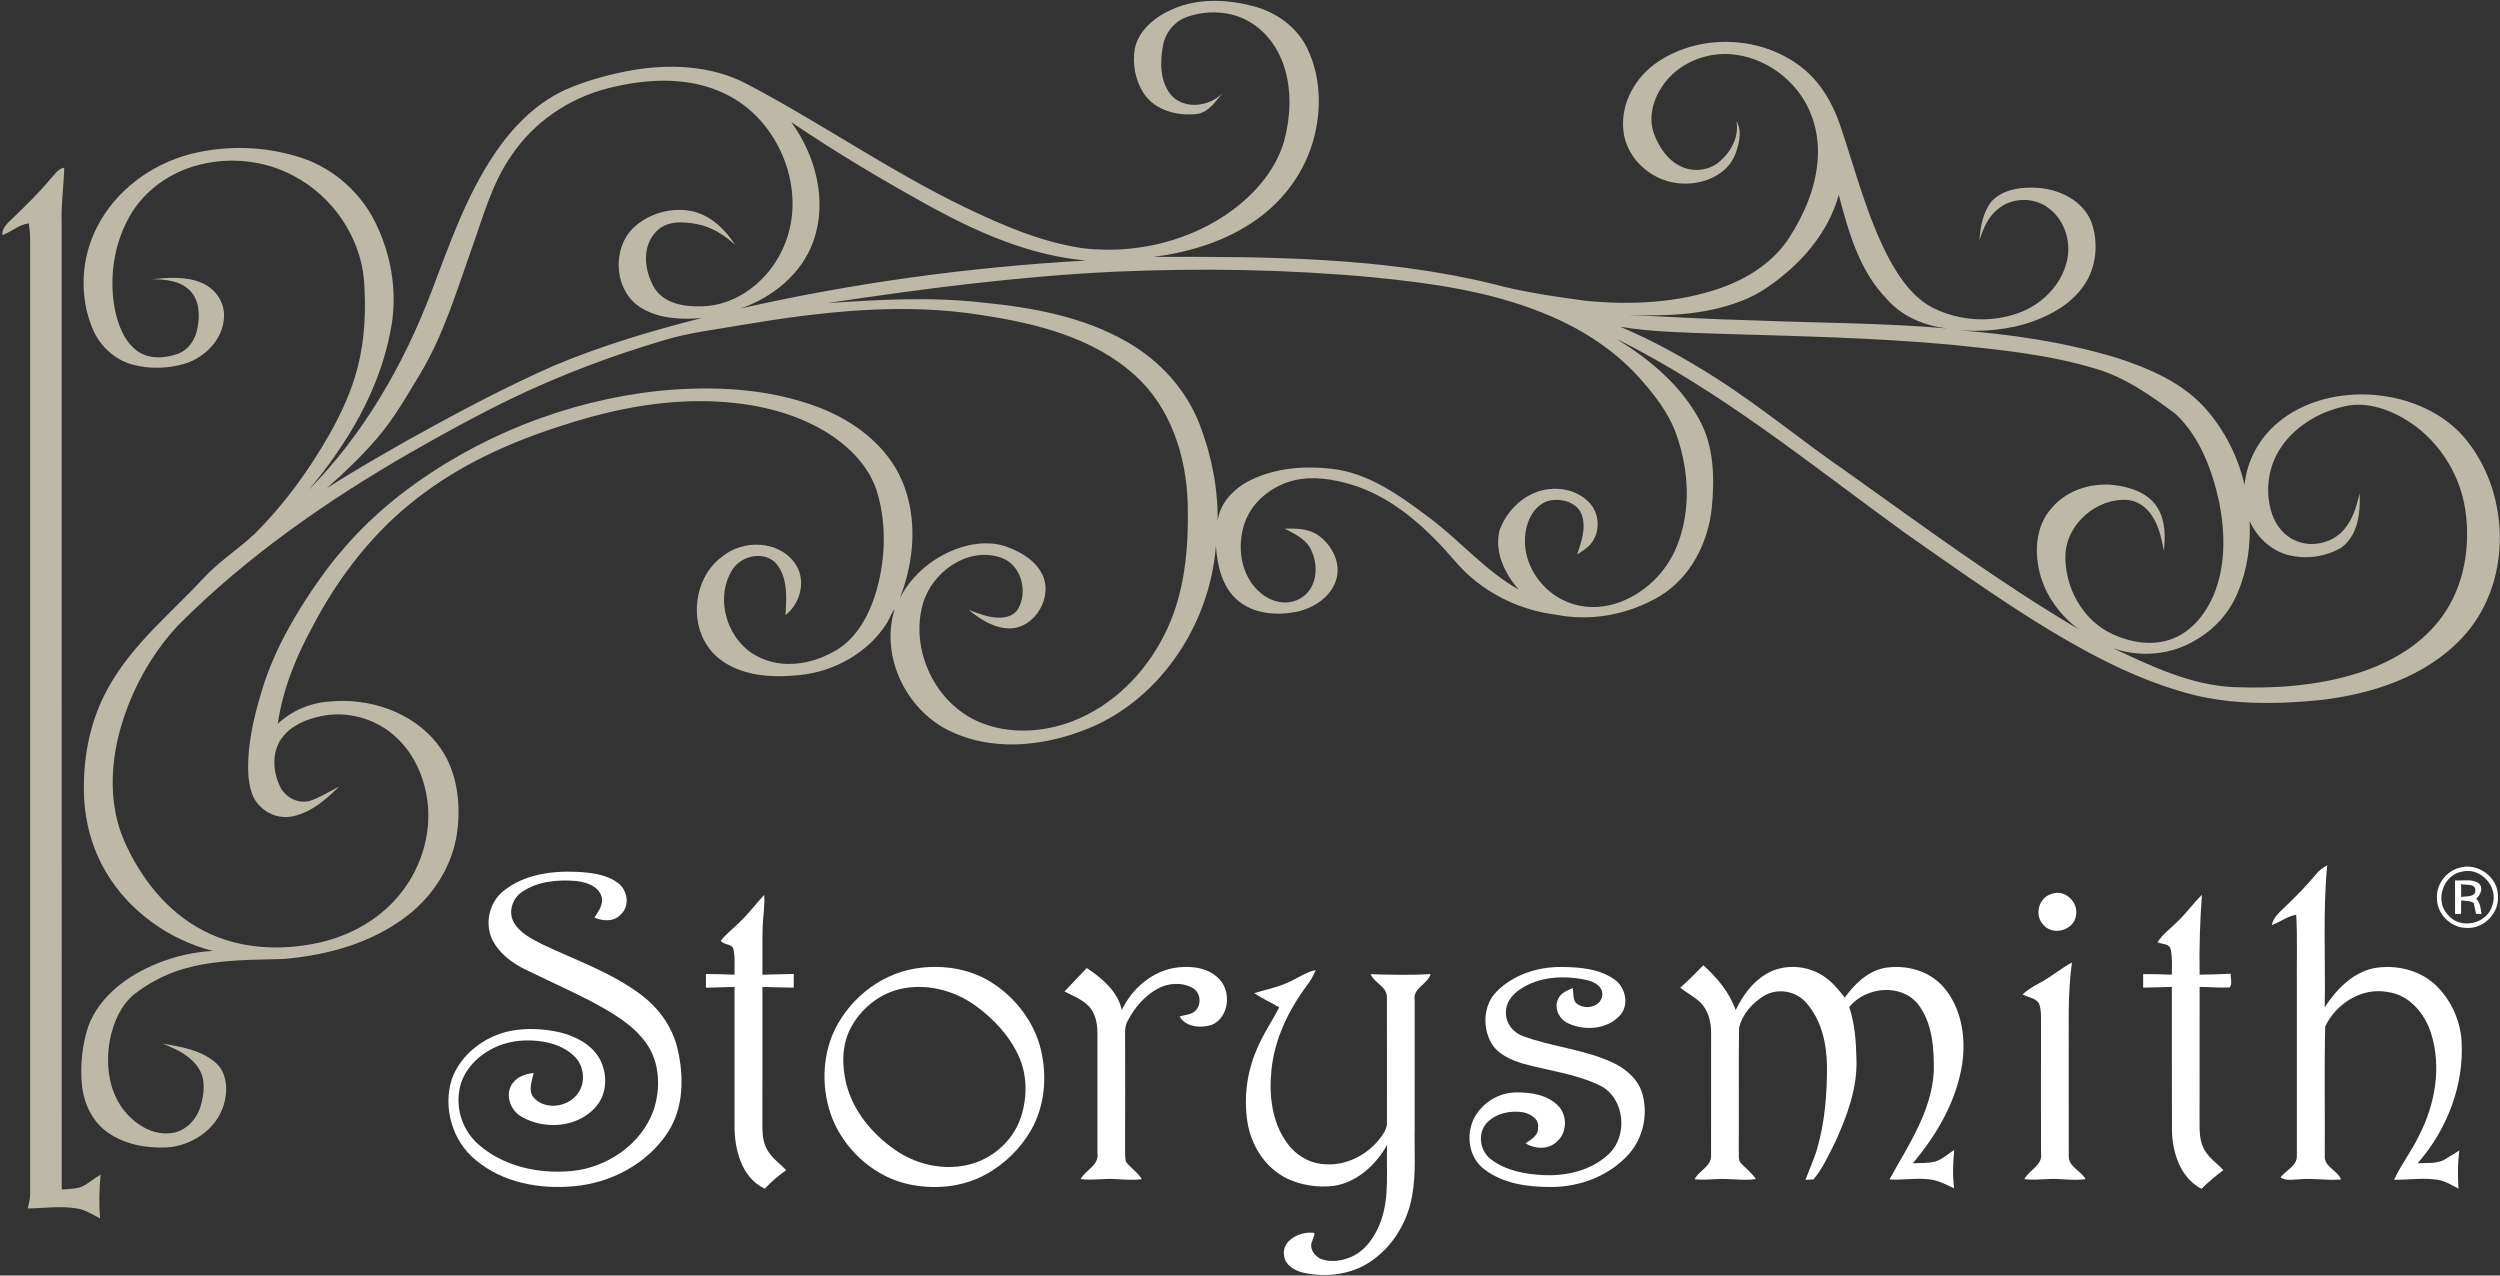 <?xml version="1.0" encoding="UTF-8" ?>
<!DOCTYPE svg PUBLIC "-//W3C//DTD SVG 1.1//EN" "http://www.w3.org/Graphics/SVG/1.1/DTD/svg11.dtd">
<svg width="980pt" height="500pt" viewBox="0 0 980 500" version="1.1" xmlns="http://www.w3.org/2000/svg">
<rect x="0" y="0" width="980" height="500" fill="#333333" stroke="none"/>
<g id="#bdb9a6fe">
<path fill="#bdb9a6" opacity="1.00" d=" M 460.18 3.37 C 470.06 -0.82 481.28 -0.23 491.47 2.46 C 500.26 4.79 508.33 10.52 512.37 18.80 C 517.84 29.97 518.15 43.21 514.80 55.06 C 511.33 67.44 503.33 78.37 492.90 85.83 C 481.03 94.39 466.64 98.84 452.24 100.69 C 496.64 100.57 541.61 100.72 585.02 111.25 C 596.81 114.46 608.93 116.15 621.00 117.84 C 639.01 119.69 657.66 118.85 674.86 112.79 C 685.29 109.05 695.17 102.69 701.31 93.27 C 707.36 83.91 711.92 73.25 712.57 62.00 C 713.10 53.28 710.89 44.31 705.80 37.15 C 699.67 28.43 689.71 22.30 679.04 21.30 C 668.63 20.30 657.62 24.90 651.71 33.66 C 647.97 39.04 646.06 46.13 648.38 52.47 C 650.34 57.66 653.67 62.77 658.85 65.20 C 663.53 67.49 669.44 66.96 673.57 63.75 C 678.37 59.88 681.92 53.71 680.64 47.40 C 683.10 51.62 681.67 56.65 680.07 60.89 C 676.81 68.55 667.95 72.21 660.04 71.96 C 648.56 71.94 637.43 62.76 636.37 51.12 C 635.17 40.37 641.28 29.85 650.14 24.07 C 666.89 12.99 690.77 14.04 706.47 26.56 C 713.60 32.21 718.35 40.34 721.25 48.86 C 727.36 66.73 731.86 85.32 740.85 102.05 C 744.97 109.51 750.19 116.94 758.03 120.83 C 768.28 125.89 780.68 126.60 791.42 122.63 C 800.18 119.45 807.63 112.15 810.06 103.04 C 812.13 95.44 809.63 86.56 803.25 81.74 C 797.52 77.15 788.64 77.25 783.07 82.06 C 779.27 85.12 777.35 89.74 775.93 94.27 C 776.33 88.90 777.29 83.18 780.75 78.87 C 785.35 74.06 792.57 73.22 798.89 73.64 C 807.45 74.22 816.59 78.71 819.85 87.11 C 822.70 95.21 821.85 104.77 816.90 111.89 C 812.20 118.73 804.76 123.18 797.06 125.92 C 787.34 129.44 776.87 130.20 766.62 129.37 C 787.92 130.95 809.23 134.05 829.71 140.26 C 842.52 144.41 855.61 149.98 864.69 160.31 C 872.11 168.76 877.34 179.11 879.85 190.07 C 880.78 180.66 885.59 171.78 892.85 165.74 C 903.27 156.94 917.52 153.71 930.90 154.82 C 944.63 156.02 958.53 161.88 967.17 172.93 C 984.46 194.79 984.57 229.51 965.10 250.08 C 950.68 265.43 929.54 272.18 909.12 274.48 C 891.33 276.19 872.98 276.39 855.70 271.26 C 834.91 265.29 815.82 254.74 797.53 243.40 C 780.10 232.43 763.32 220.48 746.44 208.68 C 709.81 182.13 674.48 153.12 633.75 132.89 C 646.71 140.89 658.98 151.09 666.25 164.73 C 671.93 175.14 672.14 187.49 671.03 199.01 C 669.61 212.75 662.72 226.43 650.63 233.69 C 638.58 240.84 623.85 243.74 610.05 240.97 C 594.99 239.14 580.62 231.85 570.69 220.32 C 560.14 208.02 547.85 196.33 532.32 190.80 C 525.20 188.38 517.56 186.79 510.04 187.76 C 500.35 189.13 491.15 195.64 487.88 205.06 C 485.53 212.03 485.82 220.05 489.36 226.58 C 491.93 231.30 496.48 235.24 501.92 236.03 C 506.21 236.75 510.86 234.93 513.33 231.30 C 516.75 226.39 516.26 219.60 513.43 214.54 C 511.21 210.92 507.17 209.16 503.58 207.21 C 508.14 207.11 513.10 207.18 516.96 209.97 C 522.12 213.78 525.75 220.61 523.84 227.08 C 521.79 234.16 514.74 238.53 507.84 239.91 C 500.25 241.34 491.60 240.63 485.43 235.56 C 479.07 230.33 477.17 221.77 476.64 213.94 C 474.30 245.26 453.92 275.81 423.85 286.63 C 407.52 292.73 388.44 294.35 372.39 286.57 C 355.23 278.42 344.92 257.23 350.70 238.86 C 349.38 240.35 348.80 242.27 347.83 243.98 C 340.40 255.92 326.99 263.35 313.13 264.66 C 302.28 265.75 290.07 265.06 281.36 257.74 C 269.57 247.83 270.79 227.14 283.12 218.18 C 291.20 211.51 304.98 211.72 311.42 220.55 C 316.24 226.95 314.01 236.38 307.91 241.12 C 308.34 234.29 308.93 226.34 304.15 220.79 C 299.26 215.65 290.12 217.89 286.82 223.77 C 279.96 235.26 285.44 251.89 297.46 257.56 C 306.68 262.19 317.88 260.45 326.63 255.55 C 335.01 251.15 340.01 242.43 342.90 233.73 C 346.97 220.97 347.74 206.94 344.15 193.98 C 341.21 182.96 332.54 174.51 322.99 168.84 C 308.57 160.39 291.58 157.35 275.03 157.25 C 255.78 157.15 236.77 161.33 218.58 167.39 C 199.14 173.71 180.24 182.37 164.00 194.93 C 146.48 208.31 132.70 226.10 122.55 245.57 C 116.03 257.47 110.83 270.22 108.89 283.72 C 114.36 278.64 121.46 275.55 128.91 275.02 C 144.51 273.43 161.49 278.94 171.38 291.52 C 179.04 301.15 180.78 314.21 179.22 326.11 C 177.48 339.05 170.10 350.85 159.85 358.80 C 145.99 369.66 128.35 374.48 111.05 375.93 C 99.01 376.26 86.81 376.12 75.03 378.98 C 66.93 380.91 59.22 384.54 52.68 389.70 C 47.35 394.02 44.55 400.68 43.16 407.24 C 41.35 416.55 42.40 426.99 48.20 434.77 C 52.57 440.49 59.54 445.10 67.01 444.20 C 72.74 443.57 77.18 438.80 78.69 433.44 C 80.01 428.76 80.69 423.33 78.00 419.00 C 74.86 413.87 69.17 411.24 63.78 409.13 C 71.03 410.29 78.79 411.61 84.53 416.57 C 89.23 420.70 89.40 427.88 87.61 433.46 C 84.53 443.01 74.84 449.33 65.03 449.81 C 57.07 450.11 48.67 448.55 42.09 443.83 C 36.07 439.54 32.75 432.32 32.10 425.10 C 31.39 417.49 32.23 409.70 34.56 402.43 C 39.02 390.33 50.26 382.22 61.85 377.59 C 68.72 374.84 76.03 373.14 83.44 372.77 C 66.35 368.39 50.82 357.39 41.74 342.18 C 35.91 332.50 32.98 321.22 32.89 309.95 C 32.64 295.69 35.71 281.21 42.89 268.79 C 52.16 252.38 67.03 240.37 79.69 226.74 C 85.77 220.07 93.52 215.29 100.01 209.08 C 111.53 197.59 121.16 184.30 129.19 170.17 C 133.80 161.98 137.78 153.36 140.14 144.23 C 143.06 133.06 143.51 121.39 142.70 109.92 C 141.23 92.70 130.26 76.83 115.00 68.88 C 103.79 62.87 90.33 61.46 78.04 64.62 C 66.78 67.42 56.55 74.65 50.79 84.81 C 44.52 95.92 42.63 109.36 45.13 121.83 C 46.42 127.60 48.69 133.66 53.53 137.38 C 58.15 140.96 64.66 140.54 69.88 138.63 C 74.23 137.00 76.85 132.60 77.48 128.16 C 78.39 123.24 78.11 117.42 74.28 113.74 C 70.41 109.93 64.67 109.51 59.53 109.44 C 66.06 108.82 72.96 108.24 79.14 110.90 C 84.25 113.06 88.03 118.32 87.82 123.96 C 87.67 132.74 80.53 140.04 72.47 142.58 C 65.89 144.50 58.72 144.74 52.08 142.96 C 44.90 141.07 39.02 135.53 36.23 128.70 C 31.01 116.06 31.73 101.16 38.04 89.03 C 45.25 74.73 59.18 64.47 74.53 60.42 C 88.79 56.76 104.19 57.26 118.18 61.86 C 131.36 66.23 142.37 76.35 148.00 89.03 C 153.88 101.76 155.89 116.30 153.01 130.09 C 148.56 153.30 136.04 174.12 121.02 192.04 C 142.66 170.07 158.30 142.82 169.21 114.12 C 176.19 95.79 182.69 76.98 193.69 60.57 C 200.67 50.15 209.74 40.73 221.23 35.36 C 229.10 31.86 237.46 29.54 245.90 27.87 C 261.54 24.88 278.53 25.39 292.86 32.96 C 321.93 48.24 348.97 67.16 378.60 81.42 C 393.21 88.41 408.36 94.97 424.50 97.31 C 443.62 99.56 463.62 95.27 479.78 84.71 C 490.42 77.68 499.82 67.67 503.42 55.18 C 505.90 45.82 506.39 35.70 503.47 26.38 C 501.17 19.02 496.38 12.27 489.61 8.43 C 482.34 4.21 473.22 3.90 465.38 6.60 C 460.45 8.27 456.82 12.74 455.91 17.82 C 454.65 24.43 454.64 32.26 459.36 37.59 C 464.70 43.08 474.26 41.70 479.30 36.45 C 476.61 39.59 474.12 43.55 469.85 44.60 C 462.04 45.68 452.93 43.52 448.34 36.61 C 445.01 31.49 443.81 24.98 444.85 18.98 C 446.54 11.39 453.33 6.21 460.18 3.37 M 238.42 34.58 C 223.03 38.47 209.07 47.96 200.29 61.25 C 192.80 72.03 189.44 84.85 185.05 97.04 C 179.07 113.89 173.93 131.24 164.64 146.66 C 159.40 155.27 154.42 164.15 147.79 171.81 C 141.78 178.85 135.04 185.22 128.12 191.36 C 138.41 184.77 149.02 178.69 159.64 172.66 C 178.48 162.17 197.53 151.97 217.28 143.28 C 235.97 135.44 255.46 129.66 275.08 124.67 C 267.08 125.32 258.41 125.01 251.38 120.69 C 240.58 114.27 239.55 96.96 248.86 88.80 C 254.82 83.48 263.41 81.18 271.23 82.77 C 278.58 84.37 284.24 89.90 288.21 96.02 C 283.96 92.14 278.96 88.92 273.23 87.85 C 267.78 86.79 261.08 86.44 257.03 90.99 C 251.34 97.05 252.68 106.62 256.72 113.19 C 260.65 119.14 268.48 120.29 275.06 120.08 C 289.20 119.83 301.66 109.59 307.11 96.93 C 316.90 75.08 305.68 46.98 284.27 36.79 C 270.05 29.84 253.39 30.77 238.42 34.58 M 310.17 47.89 C 319.82 61.03 324.47 78.99 318.79 94.70 C 314.21 107.45 302.79 116.68 290.21 120.95 C 334.74 110.86 380.13 104.69 425.70 102.12 C 404.32 100.24 384.29 91.59 365.62 81.46 C 346.68 71.04 328.08 60.00 310.17 47.89 M 702.20 105.22 C 696.26 110.53 689.73 115.39 682.19 118.15 C 668.04 123.57 652.66 124.00 637.70 123.44 C 654.47 124.16 671.24 125.21 688.03 125.61 C 713.15 126.62 738.33 126.59 763.39 128.75 C 754.51 127.73 745.64 124.16 739.70 117.28 C 728.87 106.23 724.60 90.91 720.80 76.36 C 717.72 87.60 710.76 97.46 702.20 105.22 M 324.28 118.82 C 344.52 117.47 364.92 116.29 385.15 118.59 C 404.71 120.54 424.72 124.12 441.94 134.11 C 454.50 141.29 464.83 152.53 470.14 166.06 C 474.86 178.22 477.50 191.29 477.31 204.35 C 478.14 197.01 483.88 191.33 490.24 188.20 C 499.95 183.44 511.16 182.55 521.79 183.73 C 536.41 185.31 548.74 194.27 560.16 202.84 C 572.28 211.82 582.11 223.69 595.36 231.13 C 589.87 224.89 585.66 216.30 587.85 207.84 C 590.77 199.65 598.23 192.77 607.05 191.74 C 612.76 191.05 618.96 192.74 622.97 196.99 C 627.01 201.14 627.40 208.28 623.86 212.86 C 622.39 214.82 620.23 216.06 618.21 217.37 C 619.90 212.46 621.82 207.07 620.09 201.89 C 618.27 196.78 611.87 195.13 607.06 196.32 C 601.58 197.89 598.65 203.68 597.97 208.98 C 596.37 220.27 603.79 231.62 614.15 235.88 C 621.70 239.12 630.56 238.42 637.86 234.82 C 646.81 230.60 653.96 222.85 657.52 213.62 C 662.89 199.94 662.07 184.39 657.25 170.67 C 654.25 161.88 648.38 154.50 642.25 147.68 C 631.93 136.35 618.62 128.11 604.45 122.52 C 583.32 114.03 560.56 110.90 538.05 108.70 C 504.46 105.56 470.65 105.04 436.95 106.51 C 399.19 108.30 361.64 113.20 324.28 118.82 M 290.91 127.37 C 280.59 129.21 270.10 130.34 260.06 133.44 C 239.82 139.43 220.01 146.89 200.98 156.01 C 187.46 162.54 174.27 169.77 161.24 177.23 C 128.32 196.14 96.83 218.04 69.95 244.99 C 59.18 256.51 51.40 270.76 47.12 285.93 C 43.19 300.06 42.74 315.66 48.56 329.34 C 54.99 344.05 65.49 357.61 80.04 364.96 C 93.74 372.04 109.96 372.81 124.84 369.58 C 137.55 366.80 149.58 359.99 157.55 349.57 C 165.75 339.00 169.63 324.96 167.20 311.73 C 165.62 302.87 161.43 294.30 154.56 288.36 C 146.84 281.52 135.85 278.56 125.76 280.74 C 119.96 281.97 113.98 284.45 110.41 289.40 C 106.45 294.86 106.93 302.41 109.75 308.26 C 111.80 312.65 117.09 315.37 121.81 313.83 C 125.70 312.46 129.20 310.22 132.87 308.38 C 127.82 313.40 122.11 318.37 114.97 319.95 C 110.30 321.04 105.25 319.47 101.94 316.03 C 98.66 312.97 97.78 308.33 97.37 304.07 C 96.73 292.75 99.36 281.56 102.62 270.81 C 107.28 255.24 115.50 241.01 124.78 227.77 C 133.97 214.58 145.22 202.86 158.00 193.11 C 186.92 171.07 221.99 157.17 258.12 153.22 C 279.23 151.17 301.18 152.09 321.16 159.76 C 334.86 165.03 347.64 174.63 353.58 188.40 C 359.83 202.98 358.44 219.99 352.72 234.51 C 357.55 225.07 366.40 217.95 376.42 214.66 C 382.54 212.67 389.42 212.17 395.49 214.66 C 400.61 216.67 405.77 219.74 408.37 224.79 C 413.10 233.56 405.96 246.13 395.95 246.34 C 389.73 246.39 384.35 242.78 379.67 239.07 C 383.64 240.51 387.67 242.22 391.99 242.13 C 394.61 242.12 397.45 241.19 398.95 238.91 C 403.23 231.85 400.25 220.90 391.94 218.43 C 379.01 214.39 365.29 224.33 361.77 236.71 C 356.62 254.73 366.66 275.94 384.07 283.11 C 395.63 287.95 408.99 287.14 420.54 282.68 C 436.12 276.63 448.69 264.11 456.19 249.31 C 464.53 233.29 466.04 214.77 465.58 197.00 C 464.96 178.70 458.88 159.67 444.94 147.15 C 428.61 132.31 406.34 126.82 385.09 123.56 C 353.79 118.49 321.94 122.17 290.91 127.37 M 635.15 128.10 C 648.28 133.60 660.74 140.62 672.74 148.25 C 690.51 159.56 706.68 173.14 724.05 185.03 C 753.87 206.25 783.33 228.08 814.88 246.71 C 806.90 240.74 800.76 232.01 799.04 222.09 C 797.56 214.24 798.67 205.34 804.21 199.23 C 810.40 191.75 820.80 188.82 830.19 190.34 C 836.18 191.28 842.63 193.71 845.84 199.21 C 848.89 204.22 848.84 210.32 848.23 215.95 C 847.29 211.03 846.27 205.92 843.29 201.77 C 841.20 198.67 837.85 196.32 834.07 195.99 C 822.14 195.10 810.41 205.04 809.67 217.05 C 809.09 229.88 816.28 243.18 828.14 248.59 C 835.58 252.02 844.51 253.42 852.25 250.12 C 859.48 247.10 864.59 240.52 867.66 233.50 C 872.51 222.00 872.31 209.00 869.94 196.94 C 867.18 184.29 862.42 171.27 852.78 162.23 C 843.19 155.09 833.21 147.98 821.59 144.57 C 803.26 138.99 784.07 137.09 765.09 135.15 C 734.79 132.36 704.36 131.76 673.98 130.84 C 661.01 130.34 647.98 130.22 635.15 128.10 M 894.24 175.23 C 889.02 182.80 887.72 192.84 890.65 201.53 C 892.19 206.05 895.46 210.13 899.95 211.97 C 906.27 214.74 914.23 212.90 918.76 207.70 C 922.27 203.70 923.80 198.45 924.96 193.36 C 925.36 200.94 924.37 210.03 917.64 214.76 C 911.52 218.32 903.89 219.33 897.04 217.59 C 890.23 215.83 884.75 210.59 881.86 204.28 C 882.28 213.79 880.93 223.48 877.19 232.27 C 874.01 240.11 868.10 246.67 860.77 250.87 C 851.15 256.77 838.99 257.84 828.38 254.12 C 843.45 261.24 859.06 268.68 876.01 269.37 C 893.20 269.99 910.74 268.65 927.07 262.92 C 938.89 258.76 950.12 251.81 957.47 241.47 C 966.00 229.60 968.49 214.20 966.42 199.94 C 964.21 185.05 955.08 171.30 941.97 163.85 C 935.07 159.93 926.81 157.40 918.89 159.32 C 909.17 161.49 899.91 166.92 894.24 175.23 Z" />
<path fill="#bdb9a6" opacity="1.00" d=" M 19.93 69.98 C 21.50 68.36 22.77 66.11 25.18 65.71 C 24.98 73.13 23.88 80.53 24.18 87.97 C 24.21 214.08 24.15 340.19 24.21 466.29 C 27.31 466.01 30.67 466.19 33.41 464.48 C 35.46 463.20 37.31 461.64 39.43 460.46 C 38.91 466.18 38.71 471.88 39.27 477.61 C 36.41 476.21 33.70 474.35 30.51 473.78 C 24.01 472.59 17.40 473.64 10.86 473.71 C 11.26 471.84 11.84 469.99 11.82 468.06 C 11.81 343.36 11.81 218.66 11.82 93.97 C 11.81 91.82 11.62 89.68 11.31 87.56 C 7.42 88.01 4.55 90.88 0.95 92.14 C 0.70 89.01 3.40 87.19 5.32 85.20 C 10.38 80.31 15.43 75.39 19.93 69.98 Z" />
</g>
<g id="#ffffffff">
<path fill="#ffffff" opacity="1.00" d=" M 907.79 342.83 C 908.98 341.29 910.53 340.11 912.26 339.21 C 910.50 357.71 911.66 376.33 911.28 394.88 C 915.73 388.00 921.93 381.54 930.17 379.60 C 939.01 377.88 948.90 380.21 955.35 386.70 C 960.91 392.36 964.41 400.04 964.93 407.96 C 965.99 425.49 959.19 442.89 947.71 455.99 C 951.09 455.79 954.72 456.25 957.89 454.78 C 959.93 453.52 962.00 452.31 964.03 451.01 C 963.41 455.97 963.40 460.96 963.73 465.95 C 961.18 464.65 958.71 463.04 955.86 462.53 C 950.10 461.56 944.28 462.52 938.50 462.46 C 941.23 456.45 945.39 451.24 948.20 445.26 C 954.57 433.04 957.17 418.32 952.96 404.97 C 950.50 397.26 944.42 389.97 936.00 388.87 C 925.90 386.93 915.74 393.38 911.48 402.38 C 911.08 419.26 911.43 436.19 911.31 453.09 C 910.96 457.41 916.28 458.72 917.71 462.34 C 912.45 462.86 907.19 461.80 901.93 462.24 C 899.25 462.28 896.35 463.11 893.94 461.54 C 896.08 458.75 900.57 457.02 900.37 452.99 C 900.38 430.98 900.37 408.97 900.37 386.96 C 900.25 377.50 900.64 368.03 900.12 358.58 C 896.62 359.17 893.81 361.46 890.52 362.62 C 891.22 359.37 893.91 357.30 896.15 355.09 C 900.22 351.19 904.18 347.17 907.79 342.83 Z" />
<path fill="#ffffff" opacity="1.00" d=" M 964.24 340.12 C 971.21 338.11 979.06 343.69 979.19 350.98 C 979.87 357.74 973.75 364.15 966.97 363.74 C 960.76 363.83 955.21 358.24 955.28 352.04 C 954.98 346.60 958.99 341.40 964.24 340.12 M 965.40 341.62 C 957.81 342.68 954.22 352.99 959.52 358.54 C 964.27 364.58 974.97 362.32 976.98 354.93 C 979.60 347.92 972.70 339.97 965.40 341.62 Z" />
<path fill="#ffffff" opacity="1.00" d=" M 197.36 349.27 C 205.29 342.83 216.03 341.33 225.94 341.75 C 231.48 342.08 237.45 342.61 242.07 346.00 C 245.93 348.70 247.12 355.05 243.41 358.38 C 240.82 361.42 236.36 361.13 233.00 359.69 C 234.60 357.20 236.79 354.40 235.73 351.25 C 234.42 347.24 229.81 345.88 226.06 345.36 C 218.78 344.74 210.83 345.38 204.64 349.63 C 200.85 352.14 199.09 357.54 201.43 361.60 C 203.86 365.88 208.53 368.08 212.73 370.24 C 225.90 376.51 240.00 381.29 251.70 390.26 C 258.45 395.43 263.63 402.76 265.59 411.10 C 268.15 421.95 268.06 434.22 261.80 443.86 C 253.76 456.17 239.51 463.77 224.99 464.99 C 211.50 466.29 196.95 463.60 186.39 454.65 C 177.32 447.26 173.56 434.21 177.09 423.09 C 180.57 413.26 189.95 406.23 199.98 404.14 C 206.42 402.88 213.12 403.24 219.50 404.68 C 225.60 406.21 231.84 409.33 235.03 415.01 C 238.31 420.96 238.08 429.16 233.25 434.23 C 226.09 442.11 213.26 442.94 204.36 437.69 C 199.83 435.16 197.63 428.38 201.27 424.25 C 203.18 421.84 206.23 421.00 209.15 420.57 C 208.65 423.63 206.92 427.24 209.04 430.05 C 213.17 435.03 221.51 434.23 225.66 429.67 C 229.64 425.61 229.37 418.52 225.55 414.46 C 222.38 411.07 217.87 409.28 213.41 408.40 C 206.10 407.12 198.21 407.94 191.75 411.76 C 185.80 415.17 180.84 420.98 179.98 427.96 C 178.80 435.54 181.74 443.52 187.50 448.56 C 197.35 457.29 211.19 460.25 224.04 459.04 C 237.93 457.75 251.38 448.62 256.18 435.28 C 259.06 426.65 258.70 416.40 253.26 408.83 C 247.86 401.34 239.56 396.75 231.60 392.45 C 222.94 388.01 214.06 384.03 205.33 379.75 C 200.44 377.24 195.80 373.72 193.19 368.78 C 189.83 362.35 191.67 353.77 197.36 349.27 Z" />
<path fill="#ffffff" opacity="1.00" d=" M 962.37 345.10 C 965.46 345.38 969.13 344.34 971.78 346.35 C 973.57 348.30 972.30 350.77 970.68 352.30 C 972.32 353.88 972.43 356.16 972.72 358.28 C 972.19 358.26 971.14 358.23 970.61 358.21 C 970.34 356.81 970.04 355.41 969.72 354.02 C 968.31 352.96 966.40 353.26 964.78 352.91 C 964.73 354.68 964.75 356.47 964.74 358.26 C 964.15 358.26 962.97 358.26 962.38 358.25 C 962.37 353.87 962.37 349.48 962.37 345.10 M 964.76 346.55 C 964.75 348.24 964.75 349.94 964.77 351.64 C 966.69 351.19 970.41 351.88 970.35 348.95 C 970.24 346.14 966.63 347.13 964.76 346.55 Z" />
<path fill="#ffffff" opacity="1.00" d=" M 804.29 350.41 C 809.51 348.40 814.99 353.84 813.76 359.07 C 812.86 364.60 804.95 366.91 801.22 362.75 C 797.28 359.08 799.04 351.76 804.29 350.41 Z" />
<path fill="#ffffff" opacity="1.00" d=" M 853.90 360.94 C 857.21 357.77 859.83 353.97 863.14 350.80 C 862.40 361.21 862.05 371.64 862.25 382.08 C 866.32 382.05 870.39 381.86 874.47 381.70 C 874.30 383.43 875.20 385.65 874.02 387.07 C 870.09 387.27 866.17 386.90 862.25 386.86 C 862.24 404.91 862.27 422.96 862.23 441.01 C 862.22 443.86 862.39 446.79 863.53 449.46 C 865.08 453.38 868.80 455.72 871.58 458.71 C 868.52 460.91 865.67 463.38 862.98 466.01 C 854.71 461.75 851.55 451.77 851.40 443.04 C 851.33 424.31 851.40 405.59 851.37 386.86 C 847.61 386.97 843.86 387.11 840.12 387.14 C 840.10 385.37 840.10 383.61 840.12 381.85 C 843.87 381.81 847.62 381.94 851.38 382.08 C 851.32 378.74 851.66 375.33 850.88 372.05 C 850.33 369.79 847.40 370.18 845.73 369.37 C 847.88 366.03 851.17 363.75 853.90 360.94 Z" />
<path fill="#ffffff" opacity="1.00" d=" M 290.25 361.18 C 293.62 357.97 296.38 354.21 299.55 350.81 C 299.92 355.20 299.01 359.55 298.95 363.94 C 298.80 369.99 298.91 376.04 298.88 382.09 C 302.97 382.01 307.06 381.85 311.16 381.79 C 311.15 383.57 311.14 385.36 311.13 387.16 C 307.04 387.11 302.96 386.97 298.88 386.87 C 298.86 404.57 298.91 422.26 298.85 439.96 C 298.85 443.27 298.83 446.73 300.27 449.79 C 301.92 453.51 305.46 455.83 308.18 458.72 C 305.14 460.84 302.34 463.27 299.79 465.96 C 290.58 461.67 287.84 450.32 287.94 441.01 C 287.93 422.96 287.94 404.91 287.94 386.87 C 284.20 386.96 280.46 387.11 276.72 387.18 C 276.69 385.38 276.69 383.59 276.71 381.80 C 280.46 381.81 284.20 381.96 287.94 382.07 C 287.88 378.83 288.21 375.54 287.57 372.34 C 287.21 369.77 283.69 370.60 282.57 368.76 C 284.77 365.89 287.75 363.77 290.25 361.18 Z" />
<path fill="#ffffff" opacity="1.00" d=" M 799.41 385.40 C 803.90 383.04 807.77 379.71 812.22 377.28 C 810.44 389.76 811.03 402.37 810.94 414.93 C 810.96 427.65 810.91 440.36 810.95 453.08 C 810.74 457.33 815.71 458.86 817.52 462.21 C 812.67 462.95 807.81 461.91 802.96 462.18 C 799.81 462.33 796.65 462.61 793.52 462.23 C 795.46 458.58 800.86 456.80 800.08 452.01 C 800.05 435.67 800.04 419.32 800.08 402.97 C 799.98 399.78 800.43 396.44 799.31 393.40 C 798.00 391.13 794.91 391.00 792.83 389.79 C 794.82 388.04 797.05 386.61 799.41 385.40 Z" />
<path fill="#ffffff" opacity="1.00" d=" M 358.52 379.71 C 368.60 378.01 379.43 379.43 388.23 384.83 C 397.95 390.84 405.51 400.60 408.11 411.81 C 410.50 422.22 409.54 433.67 404.16 443.04 C 399.98 450.31 393.72 456.37 386.38 460.41 C 377.12 465.46 366.00 466.44 355.80 464.13 C 343.34 461.29 332.74 452.15 327.25 440.71 C 322.28 429.95 321.84 417.10 326.15 406.05 C 331.67 392.67 344.17 382.15 358.52 379.71 M 352.48 387.79 C 344.24 389.82 337.18 395.75 333.33 403.25 C 329.90 410.00 329.99 418.00 331.83 425.19 C 334.55 435.62 341.83 444.35 350.50 450.50 C 358.11 455.92 367.79 458.52 377.08 457.07 C 387.51 455.62 396.90 448.00 400.19 437.95 C 402.78 430.13 402.73 421.27 399.22 413.74 C 395.60 405.88 389.47 399.39 382.54 394.32 C 374.00 388.12 362.84 385.27 352.48 387.79 Z" />
<path fill="#ffffff" opacity="1.00" d=" M 439.76 395.91 C 443.86 387.26 452.14 380.26 461.84 379.21 C 467.50 378.58 474.01 379.45 478.02 383.90 C 482.88 388.93 481.69 399.04 474.92 401.79 C 470.66 403.09 464.91 402.69 462.40 398.48 C 464.57 397.75 467.32 397.82 468.90 395.90 C 471.07 393.39 470.52 389.02 467.60 387.33 C 463.36 384.90 457.84 385.28 453.64 387.65 C 448.62 390.46 444.73 395.03 442.09 400.10 C 441.23 401.58 440.99 403.29 441.04 404.99 C 441.06 420.33 441.09 435.67 441.03 451.01 C 441.07 452.48 440.97 454.01 441.38 455.46 C 443.27 457.87 445.97 459.56 447.61 462.21 C 444.08 462.73 440.52 462.37 436.98 462.18 C 432.51 461.92 428.03 462.80 423.57 462.20 C 425.58 458.61 430.93 456.80 430.20 452.03 C 430.17 436.36 430.20 420.68 430.19 405.01 C 430.19 401.21 429.43 397.13 426.70 394.31 C 424.07 391.68 420.52 390.34 417.30 388.64 C 420.14 385.53 423.14 382.56 426.01 379.48 C 432.02 383.46 438.08 388.53 439.76 395.91 Z" />
<path fill="#ffffff" opacity="1.00" d=" M 586.64 388.72 C 593.21 382.05 602.79 378.99 612.01 379.05 C 619.00 379.11 626.50 379.66 632.48 383.67 C 637.13 386.60 638.87 393.79 635.04 398.04 C 630.07 403.49 621.37 404.18 614.91 401.23 C 611.29 399.74 609.02 395.28 610.78 391.61 C 611.80 389.22 614.34 388.27 616.54 387.31 C 616.80 389.09 616.60 391.01 617.39 392.67 C 620.30 396.32 627.74 395.10 628.11 389.97 C 628.33 386.57 624.79 384.81 621.98 384.17 C 613.27 382.27 603.44 382.68 595.85 387.82 C 592.76 389.84 590.16 393.17 590.33 397.02 C 590.23 401.07 593.09 404.70 596.81 406.08 C 608.42 410.43 621.13 411.30 632.41 416.64 C 637.56 419.09 642.29 423.24 643.85 428.91 C 646.10 436.99 644.07 446.19 638.46 452.45 C 630.85 460.98 619.30 465.30 608.00 465.30 C 598.90 465.33 589.12 464.02 581.73 458.27 C 575.46 453.50 574.42 443.97 578.36 437.41 C 581.61 432.00 587.66 428.34 594.00 428.26 C 599.85 428.11 606.37 429.06 610.71 433.36 C 614.44 437.06 614.41 443.88 610.42 447.40 C 607.15 450.71 601.76 450.53 598.00 448.17 C 600.18 446.67 603.15 445.15 602.92 442.01 C 603.39 438.58 599.87 436.57 597.00 436.00 C 591.91 435.19 586.07 436.48 582.56 440.47 C 579.10 444.60 580.22 451.33 584.49 454.47 C 590.28 458.91 597.79 460.28 604.91 460.63 C 614.00 461.10 623.70 458.86 630.51 452.51 C 638.30 445.37 636.99 430.51 627.35 425.60 C 617.84 420.93 607.14 419.75 597.03 416.95 C 592.16 415.48 586.98 413.22 584.41 408.55 C 581.07 402.34 581.57 393.88 586.64 388.72 Z" />
<path fill="#ffffff" opacity="1.00" d=" M 658.64 387.22 C 661.80 384.41 664.76 381.38 667.73 378.37 C 673.09 383.27 677.96 389.02 680.38 395.96 C 683.06 390.48 686.73 385.23 692.02 382.00 C 699.18 377.53 708.99 378.23 715.69 383.24 C 718.63 385.38 720.91 388.23 723.16 391.05 C 726.93 385.84 731.88 380.94 738.37 379.50 C 746.78 377.93 756.27 380.39 761.95 387.05 C 768.95 395.18 770.68 406.66 769.19 417.01 C 766.94 431.63 759.25 444.83 749.81 455.99 C 752.73 455.89 755.71 456.03 758.59 455.36 C 761.40 454.45 763.60 452.34 766.05 450.77 C 765.61 455.78 765.33 460.81 766.02 465.82 C 763.13 464.50 760.28 462.92 757.10 462.41 C 751.64 461.58 746.14 462.67 740.67 462.35 C 748.00 449.01 757.20 435.70 758.06 419.98 C 758.15 410.89 757.57 400.82 751.68 393.40 C 744.87 385.35 731.28 386.91 724.90 394.74 C 727.07 401.26 727.58 408.17 727.72 414.99 C 728.18 426.33 724.14 437.22 719.55 447.39 C 716.95 452.51 714.59 457.89 710.89 462.34 C 710.11 462.37 708.54 462.45 707.76 462.49 C 709.25 458.36 711.15 454.39 712.35 450.17 C 715.36 439.74 716.22 428.81 716.18 417.99 C 716.07 409.16 714.04 399.77 707.99 393.03 C 703.96 388.39 696.68 387.17 691.42 390.41 C 686.88 393.22 682.89 397.65 681.71 402.96 C 681.48 418.96 681.73 434.97 681.59 450.97 C 681.76 452.73 681.16 454.96 682.71 456.27 C 684.67 458.16 686.77 459.94 688.32 462.21 C 683.22 462.92 678.10 461.88 672.99 462.21 C 670.09 462.37 667.18 462.55 664.29 462.29 C 665.94 458.84 670.86 457.26 670.74 453.06 C 670.77 437.03 670.74 420.99 670.75 404.96 C 670.81 400.54 669.61 395.85 666.32 392.73 C 663.96 390.62 661.19 389.06 658.64 387.22 Z" />
<path fill="#ffffff" opacity="1.00" d=" M 504.37 385.37 C 508.22 383.79 511.62 381.17 515.74 380.24 C 514.90 382.42 513.74 384.45 512.31 386.29 C 505.02 396.09 499.50 407.56 498.37 419.84 C 497.45 429.38 498.58 439.69 504.28 447.70 C 507.41 452.31 512.47 455.67 518.08 456.26 C 527.10 457.47 536.26 452.82 541.49 445.55 C 542.61 443.92 543.80 442.12 543.68 440.05 C 543.68 423.66 543.72 407.27 543.66 390.89 C 543.75 386.74 538.76 385.39 537.30 381.89 C 545.14 382.11 552.97 382.33 560.80 381.83 C 559.62 385.90 553.77 387.26 554.55 392.01 C 554.57 408.66 554.56 425.32 554.56 441.97 C 554.37 450.95 555.17 460.02 553.53 468.91 C 551.67 479.28 545.72 489.03 536.83 494.82 C 529.32 499.71 519.76 500.79 511.10 498.94 C 507.60 498.19 503.70 495.97 503.32 492.04 C 502.50 486.34 509.18 482.94 514.06 483.22 C 516.39 482.92 514.65 485.12 514.48 486.29 C 512.90 489.31 515.37 492.73 518.29 493.68 C 522.00 494.91 526.12 494.20 529.66 492.71 C 535.51 490.13 539.25 484.40 541.34 478.57 C 544.75 469.01 543.35 458.72 543.75 448.80 C 539.39 456.59 532.06 463.36 523.01 464.85 C 516.66 465.59 510.02 464.69 504.26 461.86 C 495.95 457.72 490.50 449.08 489.03 440.06 C 487.49 430.49 488.74 420.48 492.56 411.57 C 494.95 405.71 498.57 400.47 501.46 394.86 C 498.24 392.93 494.76 391.47 491.67 389.32 C 495.89 387.98 500.30 387.18 504.37 385.37 Z" />
</g>
</svg>

